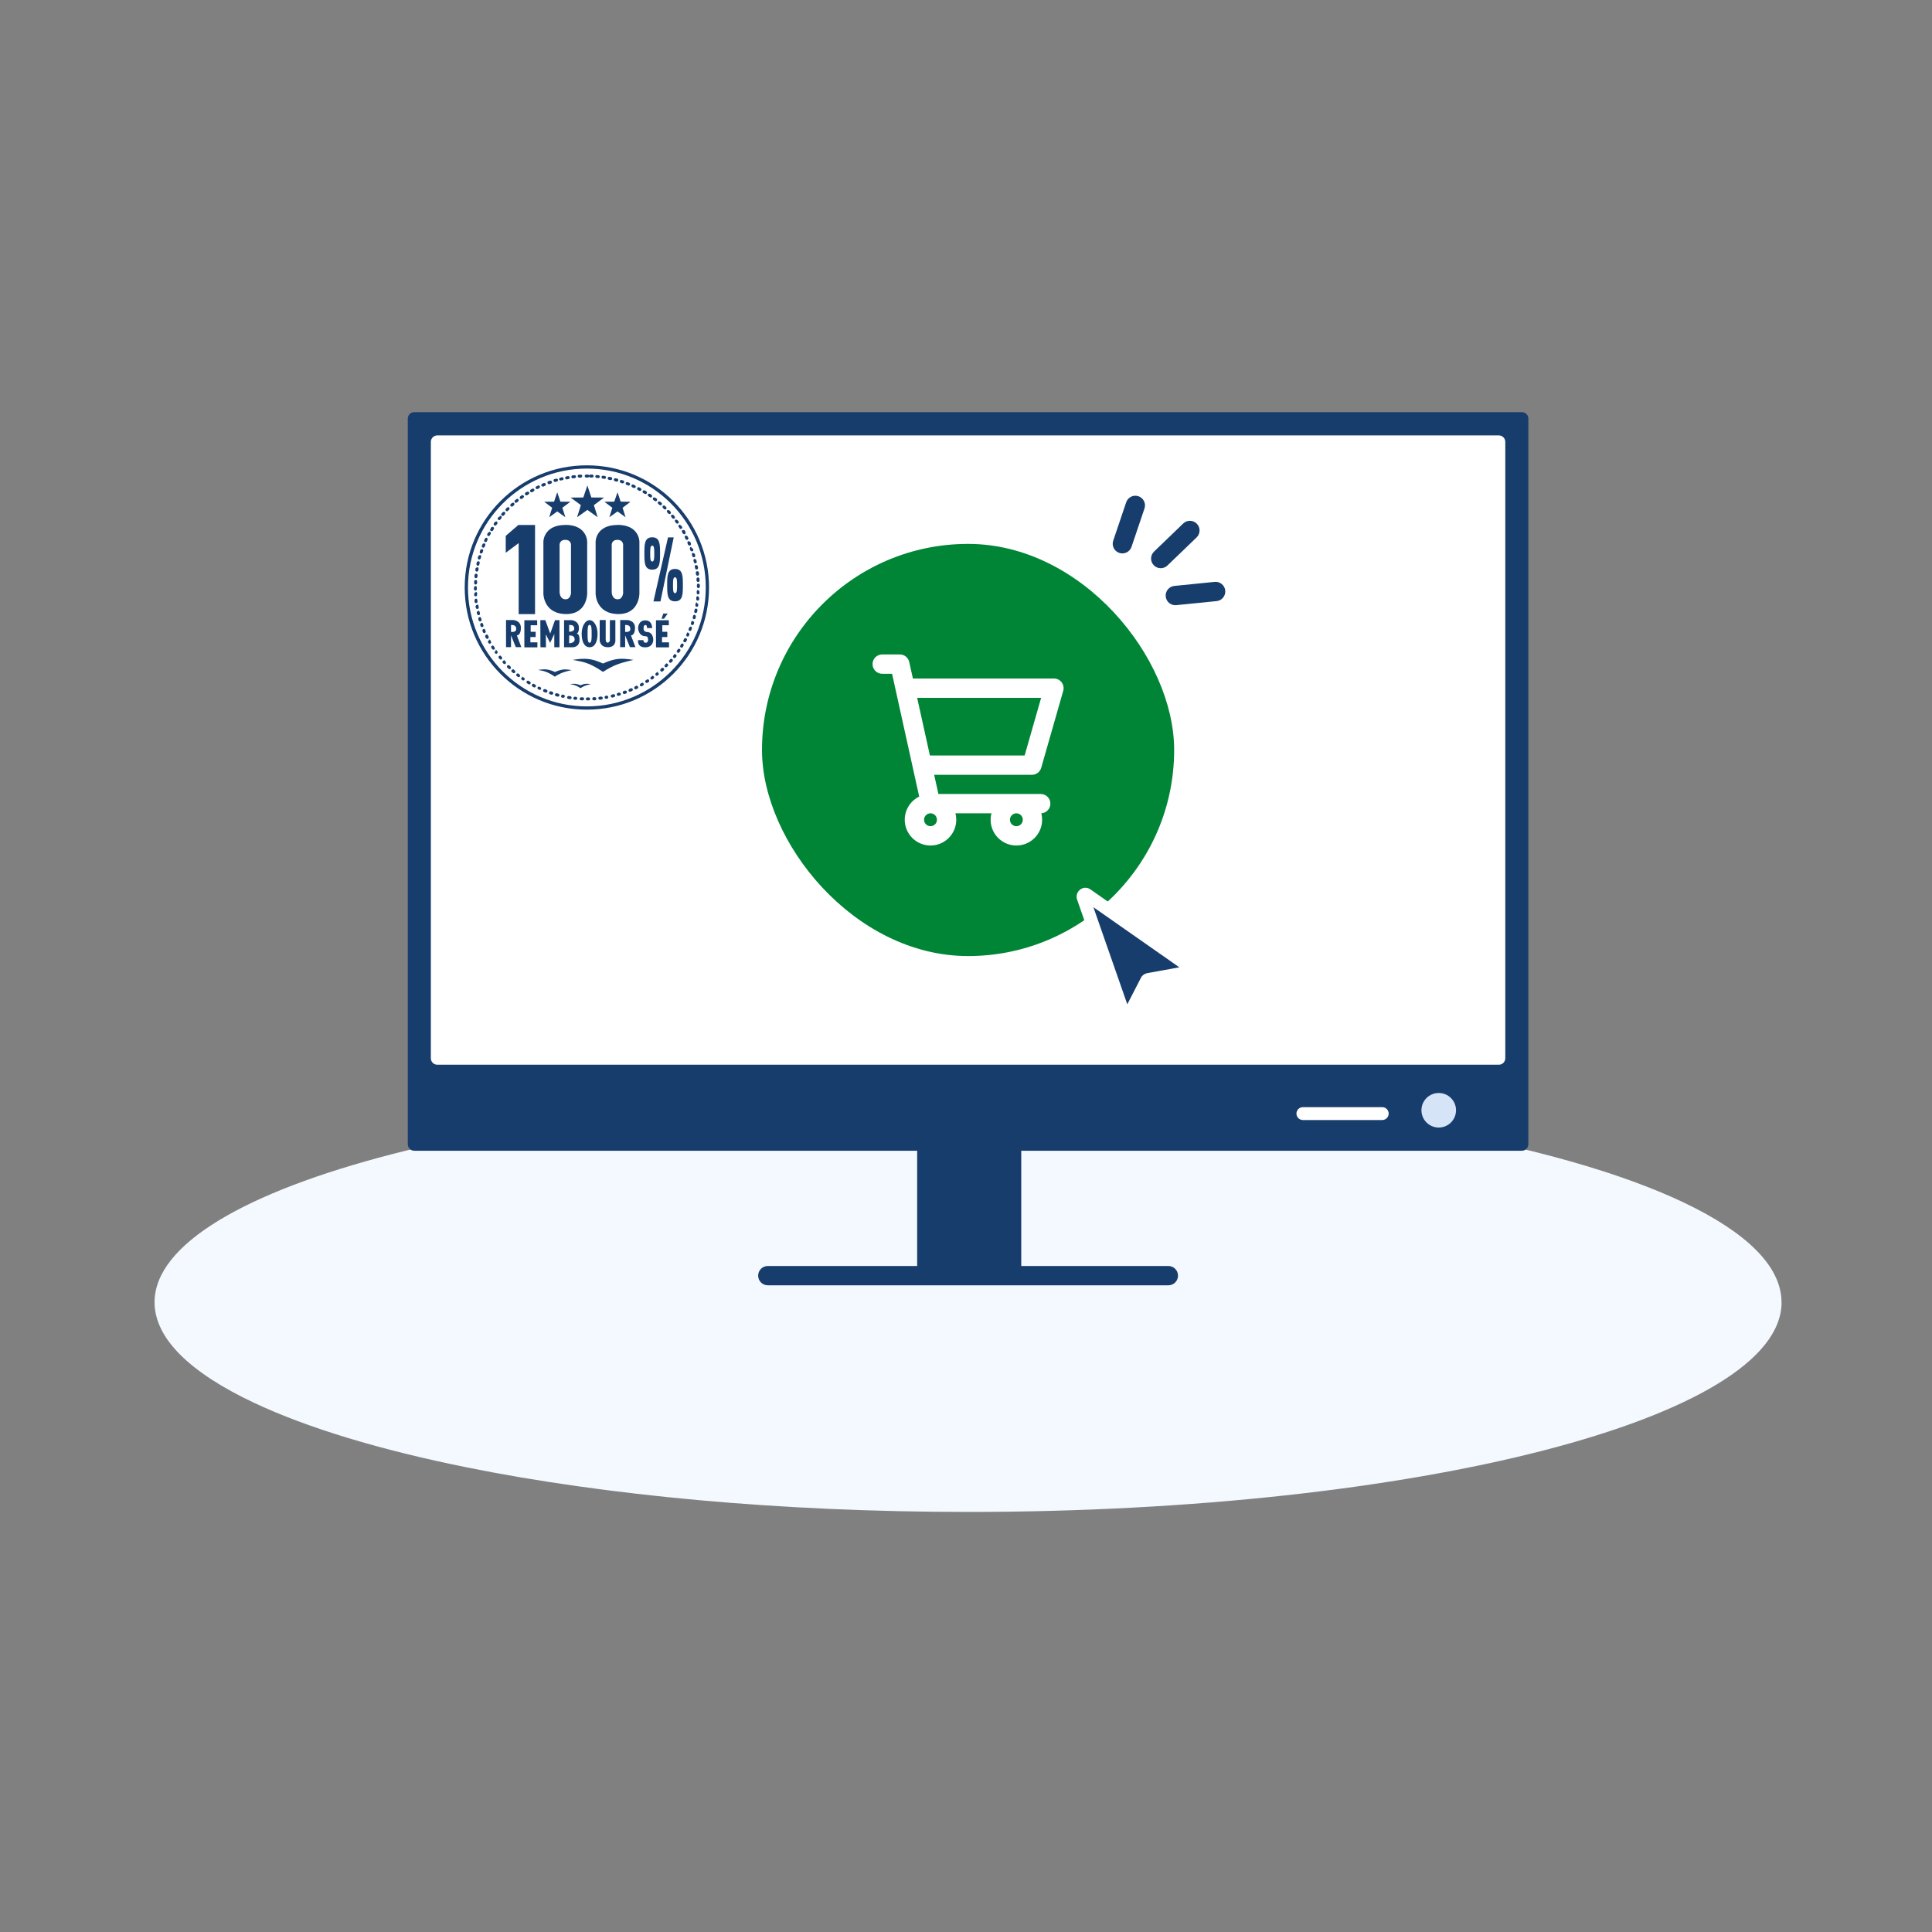 <svg width="150" height="150" viewBox="0 0 150 150" fill="none" xmlns="http://www.w3.org/2000/svg">
<rect x="0" y="0" width="150" height="150" fill="#808080" stroke="none"/>
<path d="M138.321 101.106C138.321 110.095 110.047 117.386 75.163 117.386C60.496 117.386 47.002 116.095 36.282 113.935C29.526 112.576 23.876 110.867 19.731 108.916C14.803 106.598 12 103.937 12 101.106C12 92.112 40.274 84.826 75.158 84.826C84.316 84.826 93.022 85.328 100.883 86.236C104.284 86.625 107.526 87.093 110.577 87.628C127.32 90.555 138.316 95.501 138.316 101.106H138.321Z" fill="#F3F9FE"/>
<path d="M32.934 33.752C32.934 33.476 33.158 33.252 33.434 33.252H116.818C117.094 33.252 117.318 33.476 117.318 33.752V82.826C117.318 83.103 117.094 83.326 116.818 83.326H33.434C33.158 83.326 32.934 83.103 32.934 82.826V33.752Z" fill="white"/>
<path d="M45.564 54.97C40.403 54.97 36.206 50.773 36.206 45.611C36.206 40.45 40.403 36.253 45.564 36.253C50.726 36.253 54.923 40.45 54.923 45.611C54.923 50.773 50.726 54.97 45.564 54.97Z" fill="white"/>
<path d="M45.564 36.379C50.655 36.379 54.796 40.521 54.796 45.612C54.796 50.702 50.655 54.844 45.564 54.844C40.474 54.844 36.332 50.702 36.332 45.612C36.332 40.521 40.474 36.379 45.564 36.379ZM45.564 36.127C40.324 36.127 36.079 40.371 36.079 45.612C36.079 50.852 40.324 55.097 45.564 55.097C50.805 55.097 55.049 50.852 55.049 45.612C55.049 40.371 50.805 36.127 45.564 36.127Z" fill="#173D6C"/>
<path d="M45.564 36.846C45.564 36.846 45.525 36.846 45.509 36.846C45.446 36.846 45.398 36.901 45.398 36.964C45.398 37.028 45.453 37.075 45.517 37.075H45.635C45.699 37.075 45.754 37.02 45.754 36.956C45.754 36.893 45.706 36.846 45.643 36.846H45.564ZM45.082 36.854C45.082 36.854 45.082 36.854 45.074 36.854C45.035 36.854 44.995 36.854 44.956 36.854C44.892 36.854 44.845 36.909 44.853 36.972C44.853 37.035 44.908 37.083 44.971 37.083H45.09C45.153 37.075 45.201 37.02 45.201 36.956C45.201 36.893 45.145 36.846 45.09 36.846L45.082 36.854ZM44.592 36.901C44.592 36.901 44.584 36.901 44.576 36.901C44.56 36.901 44.552 36.901 44.537 36.901C44.513 36.901 44.489 36.901 44.473 36.909C44.473 36.909 44.465 36.909 44.458 36.909C44.394 36.917 44.355 36.972 44.363 37.035C44.363 37.091 44.418 37.138 44.481 37.138C44.481 37.138 44.489 37.138 44.497 37.138L44.616 37.122C44.679 37.122 44.726 37.059 44.718 36.996C44.718 36.941 44.663 36.893 44.608 36.893L44.592 36.901ZM44.11 36.964H44.094C44.054 36.964 44.015 36.98 43.975 36.988C43.912 36.996 43.873 37.059 43.881 37.122C43.889 37.178 43.936 37.217 43.991 37.217C43.991 37.217 44.007 37.217 44.015 37.217L44.133 37.194C44.197 37.186 44.236 37.122 44.228 37.059C44.221 37.004 44.173 36.964 44.118 36.964H44.11ZM43.636 37.059C43.636 37.059 43.62 37.059 43.612 37.059C43.58 37.059 43.549 37.075 43.525 37.083C43.525 37.083 43.509 37.083 43.501 37.083C43.438 37.099 43.406 37.162 43.414 37.217C43.43 37.273 43.477 37.304 43.525 37.304C43.533 37.304 43.541 37.304 43.549 37.304L43.667 37.281C43.73 37.265 43.77 37.201 43.754 37.138C43.738 37.083 43.699 37.051 43.644 37.051L43.636 37.059ZM43.161 37.178C43.161 37.178 43.138 37.178 43.13 37.178C43.13 37.178 43.13 37.178 43.122 37.178C43.122 37.178 43.082 37.194 43.059 37.194C42.995 37.209 42.964 37.273 42.98 37.336C42.995 37.383 43.043 37.415 43.09 37.415C43.098 37.415 43.114 37.415 43.122 37.415L43.24 37.383C43.304 37.367 43.335 37.304 43.319 37.241C43.304 37.194 43.256 37.162 43.209 37.162L43.161 37.178ZM42.703 37.328C42.703 37.328 42.679 37.328 42.663 37.328C42.648 37.328 42.624 37.344 42.608 37.352C42.6 37.352 42.592 37.352 42.576 37.359C42.521 37.383 42.489 37.447 42.513 37.51C42.529 37.557 42.576 37.589 42.624 37.589C42.64 37.589 42.648 37.589 42.663 37.589L42.774 37.549C42.837 37.526 42.869 37.462 42.845 37.399C42.829 37.352 42.782 37.32 42.734 37.32L42.703 37.328ZM42.244 37.502C42.244 37.502 42.213 37.502 42.205 37.51C42.205 37.51 42.126 37.541 42.094 37.557C42.039 37.581 42.007 37.652 42.039 37.707C42.055 37.755 42.102 37.778 42.15 37.778C42.165 37.778 42.181 37.778 42.197 37.77L42.308 37.723C42.363 37.699 42.395 37.628 42.371 37.573C42.355 37.526 42.308 37.502 42.268 37.502H42.244ZM41.802 37.699C41.802 37.699 41.77 37.699 41.754 37.707C41.715 37.723 41.675 37.747 41.644 37.763C41.588 37.794 41.565 37.858 41.596 37.913C41.62 37.952 41.66 37.976 41.699 37.976C41.715 37.976 41.731 37.976 41.746 37.96L41.857 37.905C41.912 37.873 41.936 37.81 41.912 37.747C41.889 37.707 41.849 37.684 41.81 37.684L41.802 37.699ZM41.375 37.929C41.375 37.929 41.335 37.929 41.32 37.944C41.28 37.968 41.248 37.984 41.209 38.008C41.154 38.039 41.138 38.11 41.169 38.166C41.193 38.205 41.233 38.221 41.272 38.221C41.288 38.221 41.312 38.221 41.328 38.205L41.43 38.15C41.486 38.118 41.509 38.047 41.478 37.992C41.454 37.952 41.414 37.937 41.375 37.937V37.929ZM40.956 38.174C40.956 38.174 40.916 38.174 40.893 38.19C40.861 38.205 40.83 38.229 40.806 38.245C40.751 38.276 40.735 38.347 40.774 38.403C40.798 38.434 40.837 38.458 40.869 38.458C40.893 38.458 40.909 38.458 40.932 38.442L41.035 38.379C41.09 38.347 41.106 38.276 41.075 38.221C41.051 38.19 41.019 38.166 40.98 38.166L40.956 38.174ZM40.553 38.442C40.553 38.442 40.505 38.442 40.49 38.466C40.474 38.482 40.458 38.49 40.434 38.506C40.419 38.514 40.403 38.529 40.395 38.537C40.347 38.577 40.332 38.648 40.371 38.695C40.395 38.727 40.426 38.743 40.466 38.743C40.49 38.743 40.513 38.743 40.537 38.719L40.632 38.648C40.687 38.608 40.695 38.537 40.656 38.49C40.632 38.458 40.6 38.442 40.561 38.442H40.553ZM40.158 38.735C40.158 38.735 40.11 38.743 40.087 38.759C40.055 38.782 40.023 38.814 39.992 38.838C39.944 38.877 39.936 38.948 39.976 38.996C40 39.027 40.031 39.035 40.063 39.035C40.087 39.035 40.118 39.027 40.134 39.011L40.229 38.932C40.276 38.893 40.284 38.822 40.245 38.767C40.221 38.735 40.189 38.727 40.158 38.727V38.735ZM39.786 39.051C39.786 39.051 39.731 39.059 39.707 39.083C39.699 39.09 39.683 39.099 39.675 39.114C39.675 39.114 39.66 39.13 39.652 39.138C39.604 39.178 39.604 39.257 39.652 39.296C39.675 39.32 39.707 39.336 39.739 39.336C39.77 39.336 39.794 39.328 39.818 39.304L39.905 39.225C39.952 39.185 39.952 39.106 39.913 39.059C39.889 39.035 39.857 39.019 39.826 39.019L39.786 39.051ZM39.438 39.383C39.438 39.383 39.383 39.391 39.359 39.415C39.343 39.43 39.32 39.454 39.304 39.478C39.304 39.478 39.288 39.494 39.28 39.502C39.241 39.549 39.241 39.62 39.28 39.66C39.304 39.683 39.336 39.691 39.359 39.691C39.383 39.691 39.423 39.683 39.438 39.66L39.525 39.573C39.573 39.525 39.573 39.454 39.525 39.407C39.502 39.383 39.47 39.375 39.446 39.375L39.438 39.383ZM39.106 39.739C39.106 39.739 39.043 39.755 39.019 39.778C38.996 39.802 38.972 39.834 38.948 39.857C38.948 39.857 38.948 39.857 38.94 39.865C38.901 39.913 38.901 39.984 38.956 40.023C38.98 40.039 39.004 40.055 39.035 40.055C39.067 40.055 39.099 40.039 39.122 40.015L39.201 39.928C39.241 39.881 39.241 39.81 39.193 39.762C39.17 39.747 39.146 39.731 39.114 39.731L39.106 39.739ZM38.79 40.11C38.79 40.11 38.727 40.126 38.703 40.15C38.695 40.166 38.688 40.173 38.672 40.189C38.672 40.189 38.672 40.189 38.664 40.197C38.624 40.245 38.632 40.316 38.688 40.355C38.711 40.371 38.735 40.379 38.759 40.379C38.79 40.379 38.83 40.363 38.853 40.331L38.925 40.237C38.964 40.189 38.956 40.11 38.909 40.071C38.885 40.055 38.861 40.047 38.838 40.047L38.79 40.11ZM38.498 40.498C38.498 40.498 38.427 40.513 38.403 40.545C38.387 40.569 38.363 40.6 38.348 40.624C38.316 40.679 38.324 40.75 38.379 40.782C38.403 40.798 38.419 40.806 38.442 40.806C38.482 40.806 38.514 40.79 38.537 40.758L38.608 40.663C38.648 40.608 38.632 40.537 38.577 40.505C38.553 40.49 38.537 40.482 38.514 40.482L38.498 40.498ZM38.229 40.901C38.229 40.901 38.158 40.916 38.134 40.956C38.134 40.964 38.118 40.98 38.118 40.988C38.102 41.011 38.087 41.043 38.071 41.067C38.039 41.122 38.055 41.193 38.111 41.225C38.126 41.233 38.15 41.24 38.174 41.24C38.213 41.24 38.253 41.225 38.276 41.185L38.34 41.082C38.371 41.027 38.355 40.956 38.3 40.924C38.284 40.908 38.261 40.908 38.237 40.908L38.229 40.901ZM37.984 41.32C37.944 41.32 37.905 41.343 37.881 41.375C37.881 41.383 37.873 41.391 37.865 41.399C37.858 41.414 37.85 41.438 37.834 41.454C37.802 41.509 37.834 41.58 37.881 41.604C37.897 41.612 37.921 41.62 37.937 41.62C37.976 41.62 38.016 41.596 38.039 41.557L38.095 41.454C38.126 41.399 38.102 41.328 38.047 41.296C38.031 41.288 38.008 41.28 37.992 41.28L37.984 41.32ZM37.755 41.754C37.715 41.754 37.668 41.778 37.652 41.818C37.636 41.857 37.62 41.889 37.597 41.928C37.573 41.983 37.597 42.055 37.652 42.078C37.668 42.078 37.684 42.086 37.699 42.086C37.747 42.086 37.786 42.063 37.802 42.023L37.85 41.912C37.873 41.857 37.85 41.786 37.794 41.754C37.779 41.754 37.763 41.746 37.747 41.746L37.755 41.754ZM37.557 42.197C37.51 42.197 37.47 42.221 37.454 42.268C37.454 42.276 37.454 42.284 37.447 42.292C37.439 42.316 37.431 42.339 37.415 42.363C37.391 42.418 37.415 42.489 37.478 42.513C37.494 42.513 37.51 42.521 37.518 42.521C37.565 42.521 37.605 42.497 37.628 42.45L37.676 42.339C37.699 42.284 37.676 42.213 37.612 42.189C37.597 42.189 37.581 42.181 37.565 42.181L37.557 42.197ZM37.383 42.655C37.336 42.655 37.288 42.687 37.273 42.734C37.273 42.734 37.273 42.75 37.273 42.758C37.265 42.782 37.257 42.806 37.249 42.829C37.233 42.892 37.265 42.956 37.32 42.972C37.336 42.972 37.344 42.972 37.359 42.972C37.407 42.972 37.454 42.94 37.47 42.892L37.51 42.782C37.533 42.719 37.502 42.655 37.439 42.632C37.423 42.632 37.415 42.632 37.399 42.632L37.383 42.655ZM37.241 43.114C37.194 43.114 37.146 43.145 37.13 43.193C37.122 43.224 37.114 43.264 37.099 43.296C37.083 43.359 37.122 43.422 37.178 43.438C37.186 43.438 37.202 43.438 37.209 43.438C37.257 43.438 37.304 43.406 37.32 43.351L37.352 43.232C37.367 43.169 37.336 43.106 37.273 43.09C37.265 43.09 37.249 43.09 37.241 43.09V43.114ZM37.122 43.588C37.067 43.588 37.02 43.628 37.012 43.675C37.012 43.699 36.996 43.73 36.996 43.754C36.996 43.762 36.996 43.77 36.996 43.786C36.98 43.849 37.02 43.912 37.083 43.92C37.091 43.92 37.099 43.92 37.107 43.92C37.162 43.92 37.209 43.88 37.217 43.825L37.241 43.707C37.257 43.643 37.217 43.58 37.154 43.572C37.146 43.572 37.138 43.572 37.13 43.572L37.122 43.588ZM37.028 44.062C36.972 44.062 36.925 44.102 36.917 44.157C36.917 44.157 36.917 44.173 36.917 44.181C36.917 44.205 36.917 44.228 36.909 44.252C36.901 44.315 36.941 44.371 37.004 44.379C37.004 44.379 37.012 44.379 37.02 44.379C37.075 44.379 37.122 44.339 37.138 44.284L37.154 44.165C37.162 44.102 37.122 44.047 37.059 44.031H37.043L37.028 44.062ZM36.956 44.544C36.901 44.544 36.846 44.584 36.846 44.647C36.846 44.679 36.846 44.711 36.838 44.742C36.838 44.742 36.838 44.758 36.838 44.766C36.838 44.829 36.877 44.884 36.941 44.892C36.941 44.892 36.941 44.892 36.949 44.892C37.004 44.892 37.059 44.845 37.067 44.789L37.083 44.671C37.083 44.608 37.043 44.552 36.98 44.544C36.98 44.544 36.972 44.544 36.964 44.544H36.956ZM36.925 45.035C36.862 45.035 36.814 45.082 36.814 45.145C36.814 45.145 36.814 45.153 36.814 45.161C36.814 45.185 36.814 45.209 36.814 45.232C36.814 45.24 36.814 45.256 36.814 45.264C36.814 45.327 36.862 45.382 36.925 45.382C36.988 45.382 37.035 45.335 37.043 45.272V45.153C37.051 45.09 37.004 45.035 36.941 45.035H36.925ZM36.909 45.517C36.846 45.517 36.798 45.564 36.798 45.627C36.798 45.667 36.798 45.699 36.798 45.738C36.798 45.801 36.854 45.849 36.909 45.849C36.972 45.849 37.028 45.793 37.02 45.73V45.612C37.02 45.548 36.964 45.493 36.901 45.493L36.909 45.517ZM36.925 46.007C36.862 46.007 36.814 46.062 36.814 46.125C36.814 46.125 36.814 46.141 36.814 46.149C36.814 46.165 36.814 46.181 36.814 46.197C36.814 46.26 36.87 46.299 36.925 46.299C36.925 46.299 36.925 46.299 36.933 46.299C36.996 46.299 37.043 46.236 37.043 46.173V46.054C37.035 45.991 36.98 45.944 36.917 45.944L36.925 46.007ZM36.964 46.489C36.964 46.489 36.956 46.489 36.949 46.489C36.885 46.489 36.838 46.552 36.846 46.615C36.846 46.631 36.846 46.647 36.846 46.663C36.846 46.679 36.846 46.694 36.846 46.718C36.846 46.773 36.901 46.821 36.956 46.821C36.956 46.821 36.964 46.821 36.972 46.821C37.035 46.813 37.083 46.758 37.075 46.694L37.059 46.576C37.059 46.521 37.004 46.473 36.941 46.473L36.964 46.489ZM37.035 46.971H37.02C36.956 46.979 36.917 47.042 36.925 47.105C36.925 47.129 36.925 47.153 36.941 47.169C36.941 47.169 36.941 47.177 36.941 47.184C36.949 47.24 36.996 47.279 37.051 47.279C37.051 47.279 37.067 47.279 37.075 47.279C37.138 47.272 37.178 47.208 37.17 47.145L37.146 47.026C37.138 46.971 37.091 46.932 37.035 46.932V46.971ZM37.13 47.445C37.13 47.445 37.114 47.445 37.107 47.445C37.043 47.461 37.004 47.524 37.02 47.58C37.02 47.596 37.028 47.611 37.035 47.635C37.035 47.635 37.035 47.659 37.043 47.675C37.059 47.73 37.107 47.761 37.154 47.761C37.162 47.761 37.17 47.761 37.178 47.761C37.241 47.746 37.281 47.682 37.265 47.619L37.233 47.501C37.217 47.445 37.17 47.414 37.122 47.414L37.13 47.445ZM37.249 47.92C37.249 47.92 37.225 47.92 37.217 47.92C37.154 47.935 37.122 47.999 37.138 48.062C37.138 48.062 37.138 48.07 37.138 48.078C37.146 48.109 37.154 48.133 37.162 48.165C37.178 48.212 37.225 48.244 37.273 48.244C37.281 48.244 37.296 48.244 37.304 48.244C37.367 48.228 37.399 48.157 37.383 48.101L37.352 47.983C37.336 47.935 37.288 47.896 37.241 47.904L37.249 47.92ZM37.399 48.378C37.399 48.378 37.375 48.378 37.359 48.378C37.296 48.402 37.273 48.465 37.288 48.52C37.288 48.52 37.288 48.536 37.288 48.544C37.288 48.544 37.288 48.56 37.296 48.576C37.296 48.592 37.304 48.599 37.312 48.615C37.328 48.663 37.375 48.686 37.423 48.686C37.439 48.686 37.447 48.686 37.462 48.686C37.526 48.663 37.549 48.599 37.533 48.536L37.494 48.425C37.478 48.378 37.431 48.346 37.383 48.346L37.399 48.378ZM37.573 48.837C37.573 48.837 37.541 48.837 37.526 48.844C37.47 48.868 37.439 48.931 37.462 48.995C37.462 49.002 37.462 49.01 37.47 49.018C37.478 49.042 37.486 49.058 37.494 49.082C37.51 49.121 37.557 49.153 37.597 49.153C37.612 49.153 37.628 49.153 37.644 49.145C37.699 49.121 37.731 49.05 37.707 48.995L37.66 48.884C37.644 48.837 37.597 48.813 37.549 48.813L37.573 48.837ZM37.779 49.279C37.779 49.279 37.747 49.279 37.731 49.287C37.676 49.311 37.652 49.382 37.676 49.437C37.691 49.469 37.707 49.501 37.723 49.54C37.747 49.58 37.786 49.603 37.826 49.603C37.842 49.603 37.858 49.603 37.881 49.587C37.937 49.556 37.96 49.493 37.937 49.429L37.881 49.319C37.858 49.279 37.818 49.255 37.779 49.255V49.279ZM38 49.706C38 49.706 37.96 49.706 37.944 49.722C37.889 49.753 37.873 49.825 37.897 49.88C37.897 49.896 37.913 49.904 37.921 49.919C37.944 49.959 37.984 49.975 38.023 49.975C38.039 49.975 38.063 49.975 38.079 49.959C38.134 49.927 38.15 49.856 38.118 49.801L38.063 49.698C38.063 49.698 38 49.643 37.96 49.643L38 49.706ZM38.253 50.125C38.253 50.125 38.213 50.125 38.19 50.141C38.134 50.172 38.118 50.243 38.15 50.299C38.15 50.299 38.19 50.362 38.205 50.386C38.205 50.386 38.261 50.441 38.3 50.441C38.324 50.441 38.34 50.441 38.363 50.425C38.419 50.394 38.434 50.322 38.395 50.267L38.332 50.164C38.332 50.164 38.269 50.109 38.237 50.109L38.253 50.125ZM38.522 50.528C38.522 50.528 38.474 50.528 38.45 50.552C38.403 50.591 38.387 50.662 38.427 50.71C38.45 50.742 38.482 50.757 38.522 50.757C38.545 50.757 38.569 50.757 38.593 50.734C38.64 50.694 38.656 50.623 38.616 50.575L38.545 50.481C38.545 50.481 38.49 50.433 38.45 50.433L38.522 50.528ZM38.814 50.915C38.814 50.915 38.767 50.923 38.743 50.939C38.695 50.979 38.688 51.05 38.727 51.097C38.727 51.097 38.727 51.097 38.735 51.105C38.751 51.129 38.774 51.153 38.79 51.168C38.814 51.192 38.846 51.208 38.877 51.208C38.901 51.208 38.932 51.2 38.948 51.184C38.996 51.145 39.004 51.073 38.964 51.018L38.885 50.923C38.885 50.923 38.83 50.884 38.798 50.884L38.814 50.915ZM39.13 51.287C39.13 51.287 39.075 51.295 39.051 51.319C39.004 51.358 39.004 51.429 39.043 51.477C39.043 51.477 39.043 51.477 39.051 51.484C39.059 51.492 39.075 51.508 39.083 51.516C39.106 51.54 39.138 51.556 39.17 51.556C39.201 51.556 39.225 51.548 39.249 51.524C39.296 51.484 39.296 51.405 39.249 51.358L39.17 51.271C39.17 51.271 39.114 51.231 39.083 51.231L39.13 51.287ZM39.47 51.643C39.47 51.643 39.407 51.651 39.391 51.674C39.343 51.722 39.343 51.793 39.391 51.832C39.391 51.832 39.391 51.832 39.399 51.84C39.423 51.864 39.438 51.88 39.462 51.903C39.462 51.903 39.47 51.911 39.478 51.919C39.502 51.943 39.525 51.951 39.557 51.951C39.589 51.951 39.62 51.943 39.636 51.919C39.683 51.872 39.675 51.801 39.636 51.753L39.549 51.666C39.549 51.666 39.494 51.635 39.47 51.635V51.643ZM39.818 51.974C39.818 51.974 39.755 51.99 39.731 52.014C39.691 52.062 39.691 52.133 39.739 52.172C39.747 52.18 39.755 52.188 39.77 52.196C39.77 52.196 39.802 52.227 39.826 52.243C39.849 52.259 39.873 52.267 39.897 52.267C39.928 52.267 39.96 52.251 39.984 52.227C40.023 52.18 40.023 52.109 39.976 52.062L39.889 51.982C39.889 51.982 39.842 51.951 39.81 51.951L39.818 51.974ZM40.197 52.283C40.197 52.283 40.126 52.299 40.102 52.33C40.063 52.378 40.071 52.449 40.118 52.488C40.142 52.504 40.158 52.52 40.181 52.536C40.181 52.536 40.197 52.544 40.197 52.551C40.221 52.567 40.245 52.575 40.268 52.575C40.3 52.575 40.34 52.559 40.355 52.528C40.395 52.48 40.387 52.401 40.332 52.362L40.237 52.291C40.237 52.291 40.189 52.267 40.166 52.267L40.197 52.283ZM40.584 52.575C40.584 52.575 40.513 52.591 40.49 52.623C40.45 52.678 40.466 52.749 40.513 52.781C40.529 52.789 40.545 52.804 40.561 52.812C40.577 52.828 40.6 52.828 40.624 52.828C40.663 52.828 40.695 52.812 40.719 52.781C40.758 52.725 40.743 52.654 40.687 52.623L40.592 52.551C40.592 52.551 40.553 52.528 40.529 52.528L40.584 52.575ZM40.988 52.844C40.988 52.844 40.909 52.86 40.893 52.899C40.861 52.955 40.877 53.026 40.932 53.057C40.964 53.081 41.003 53.097 41.035 53.121C41.051 53.129 41.075 53.136 41.09 53.136C41.13 53.136 41.169 53.121 41.185 53.081C41.217 53.026 41.201 52.955 41.146 52.923L41.043 52.86C41.043 52.86 41.003 52.844 40.98 52.844H40.988ZM41.407 53.089C41.367 53.089 41.328 53.113 41.304 53.152C41.272 53.208 41.296 53.279 41.351 53.31C41.375 53.326 41.399 53.334 41.414 53.35C41.414 53.35 41.43 53.35 41.438 53.358C41.454 53.366 41.47 53.374 41.493 53.374C41.533 53.374 41.572 53.35 41.596 53.31C41.628 53.255 41.604 53.184 41.549 53.152L41.446 53.097C41.446 53.097 41.407 53.081 41.391 53.081L41.407 53.089ZM41.841 53.31C41.802 53.31 41.754 53.334 41.739 53.374C41.715 53.429 41.739 53.5 41.794 53.524C41.81 53.524 41.818 53.54 41.833 53.54C41.833 53.54 41.849 53.547 41.857 53.555C41.873 53.555 41.889 53.563 41.904 53.563C41.944 53.563 41.992 53.54 42.007 53.5C42.031 53.445 42.007 53.374 41.952 53.35L41.841 53.303C41.841 53.303 41.81 53.294 41.794 53.294L41.841 53.31ZM42.284 53.508C42.236 53.508 42.197 53.532 42.173 53.579C42.15 53.634 42.173 53.706 42.236 53.729C42.268 53.745 42.3 53.753 42.339 53.769C42.339 53.769 42.347 53.769 42.355 53.769C42.371 53.769 42.379 53.769 42.395 53.769C42.442 53.769 42.481 53.745 42.497 53.698C42.521 53.634 42.497 53.571 42.434 53.547L42.323 53.5C42.323 53.5 42.292 53.492 42.284 53.492V53.508ZM42.742 53.682C42.695 53.682 42.648 53.714 42.632 53.761C42.608 53.824 42.64 53.887 42.703 53.903C42.734 53.911 42.774 53.927 42.806 53.935C42.813 53.935 42.829 53.935 42.837 53.935C42.885 53.935 42.932 53.903 42.948 53.856C42.972 53.792 42.932 53.729 42.877 53.706L42.766 53.666C42.766 53.666 42.742 53.666 42.727 53.666L42.742 53.682ZM43.201 53.824C43.153 53.824 43.106 53.856 43.09 53.911C43.074 53.974 43.106 54.038 43.169 54.053C43.209 54.061 43.248 54.077 43.288 54.085C43.296 54.085 43.304 54.085 43.319 54.085C43.367 54.085 43.414 54.053 43.43 53.998C43.446 53.935 43.406 53.872 43.351 53.856L43.232 53.824C43.232 53.824 43.209 53.824 43.201 53.824ZM43.675 53.943C43.62 53.943 43.572 53.982 43.564 54.038C43.549 54.101 43.588 54.156 43.651 54.172C43.651 54.172 43.659 54.172 43.667 54.172C43.675 54.172 43.683 54.172 43.691 54.172C43.691 54.172 43.707 54.172 43.715 54.172C43.715 54.172 43.73 54.172 43.738 54.172C43.794 54.172 43.841 54.132 43.849 54.077C43.865 54.014 43.825 53.951 43.762 53.943L43.644 53.919C43.644 53.919 43.628 53.919 43.62 53.919L43.675 53.943ZM44.149 54.038C44.094 54.038 44.047 54.077 44.031 54.132C44.023 54.196 44.062 54.251 44.126 54.267C44.165 54.267 44.213 54.283 44.252 54.283C44.252 54.283 44.26 54.283 44.268 54.283C44.323 54.283 44.371 54.243 44.379 54.188C44.386 54.124 44.347 54.069 44.284 54.053L44.165 54.038H44.149ZM44.632 54.101C44.576 54.101 44.521 54.148 44.513 54.203C44.513 54.267 44.552 54.322 44.616 54.33C44.616 54.33 44.632 54.33 44.639 54.33C44.639 54.33 44.679 54.33 44.703 54.33C44.703 54.33 44.703 54.33 44.711 54.33C44.766 54.33 44.821 54.283 44.821 54.227C44.821 54.164 44.782 54.109 44.718 54.101L44.6 54.085C44.6 54.085 44.6 54.085 44.592 54.085L44.632 54.101ZM45.121 54.14C45.058 54.14 45.011 54.188 45.003 54.251C45.003 54.314 45.05 54.37 45.114 54.37C45.153 54.37 45.201 54.37 45.24 54.37C45.303 54.37 45.351 54.322 45.351 54.259C45.351 54.196 45.303 54.14 45.24 54.14H45.121ZM45.722 54.148H45.604C45.541 54.148 45.485 54.203 45.485 54.267C45.485 54.33 45.533 54.377 45.596 54.377C45.596 54.377 45.612 54.377 45.62 54.377C45.635 54.377 45.651 54.377 45.675 54.377C45.683 54.377 45.699 54.377 45.706 54.377C45.77 54.377 45.817 54.322 45.817 54.259C45.817 54.196 45.762 54.148 45.699 54.148H45.722ZM46.212 54.124H46.094C46.031 54.14 45.983 54.196 45.983 54.259C45.983 54.322 46.038 54.37 46.094 54.37C46.11 54.37 46.125 54.37 46.149 54.37C46.165 54.37 46.181 54.37 46.197 54.37C46.26 54.37 46.307 54.306 46.299 54.243C46.299 54.18 46.244 54.132 46.181 54.132L46.212 54.124ZM46.694 54.077C46.694 54.077 46.687 54.077 46.679 54.077L46.56 54.093C46.497 54.093 46.45 54.156 46.457 54.219C46.457 54.275 46.513 54.322 46.568 54.322C46.568 54.322 46.576 54.322 46.584 54.322C46.584 54.322 46.592 54.322 46.6 54.322C46.623 54.322 46.655 54.322 46.679 54.314C46.679 54.314 46.694 54.314 46.702 54.314C46.766 54.306 46.805 54.251 46.797 54.188C46.797 54.132 46.742 54.085 46.679 54.085L46.694 54.077ZM47.177 53.998C47.177 53.998 47.161 53.998 47.153 53.998L47.034 54.022C46.971 54.03 46.932 54.093 46.94 54.156C46.947 54.211 46.995 54.251 47.05 54.251H47.066C47.066 54.251 47.074 54.251 47.082 54.251C47.082 54.251 47.09 54.251 47.098 54.251C47.113 54.251 47.121 54.251 47.137 54.251C47.2 54.235 47.24 54.18 47.224 54.117C47.216 54.061 47.161 54.022 47.113 54.022L47.177 53.998ZM47.651 53.895C47.651 53.895 47.635 53.895 47.627 53.895L47.509 53.927C47.445 53.943 47.406 54.006 47.422 54.069C47.438 54.124 47.485 54.156 47.532 54.156C47.54 54.156 47.548 54.156 47.556 54.156C47.596 54.148 47.635 54.14 47.675 54.124C47.738 54.109 47.77 54.045 47.754 53.982C47.738 53.927 47.69 53.895 47.643 53.895H47.651ZM48.117 53.769C48.117 53.769 48.094 53.769 48.086 53.769L47.967 53.8C47.904 53.816 47.872 53.88 47.888 53.943C47.904 53.99 47.951 54.022 47.999 54.022C48.007 54.022 48.022 54.022 48.03 54.022C48.054 54.022 48.078 54.006 48.094 54.006C48.102 54.006 48.117 54.006 48.125 53.998C48.188 53.982 48.22 53.919 48.196 53.856C48.181 53.808 48.133 53.777 48.086 53.777L48.117 53.769ZM48.576 53.611C48.576 53.611 48.552 53.611 48.536 53.611L48.425 53.65C48.362 53.674 48.331 53.737 48.354 53.8C48.37 53.848 48.418 53.88 48.465 53.88C48.481 53.88 48.489 53.88 48.505 53.88C48.505 53.88 48.568 53.856 48.599 53.848C48.655 53.824 48.686 53.761 48.663 53.698C48.647 53.65 48.599 53.619 48.552 53.619L48.576 53.611ZM49.026 53.429C49.026 53.429 48.995 53.429 48.979 53.437L48.868 53.484C48.813 53.508 48.781 53.579 48.805 53.634C48.821 53.682 48.868 53.706 48.908 53.706C48.923 53.706 48.939 53.706 48.955 53.698C48.995 53.682 49.034 53.666 49.066 53.65C49.121 53.627 49.153 53.555 49.121 53.5C49.105 53.453 49.058 53.429 49.018 53.429H49.026ZM49.469 53.223C49.469 53.223 49.437 53.223 49.414 53.239L49.303 53.294C49.248 53.326 49.224 53.389 49.248 53.453C49.271 53.492 49.311 53.516 49.35 53.516C49.366 53.516 49.382 53.516 49.398 53.508C49.429 53.492 49.461 53.476 49.493 53.461C49.548 53.429 49.572 53.366 49.54 53.31C49.516 53.271 49.477 53.247 49.437 53.247L49.469 53.223ZM49.896 52.994C49.896 52.994 49.856 52.994 49.84 53.01L49.738 53.073C49.682 53.105 49.666 53.176 49.69 53.231C49.714 53.271 49.754 53.287 49.793 53.287C49.809 53.287 49.833 53.287 49.848 53.271C49.848 53.271 49.864 53.271 49.864 53.263C49.888 53.247 49.911 53.239 49.927 53.223C49.983 53.192 49.998 53.121 49.967 53.065C49.943 53.026 49.904 53.01 49.864 53.01L49.896 52.994ZM50.315 52.733C50.315 52.733 50.267 52.733 50.251 52.749L50.149 52.812C50.093 52.844 50.078 52.915 50.117 52.971C50.141 53.002 50.172 53.026 50.212 53.026C50.236 53.026 50.251 53.026 50.275 53.01C50.291 52.994 50.315 52.986 50.331 52.971C50.338 52.971 50.346 52.963 50.354 52.955C50.41 52.923 50.417 52.852 50.386 52.797C50.362 52.765 50.323 52.741 50.291 52.741L50.315 52.733ZM50.71 52.457C50.71 52.457 50.663 52.457 50.639 52.48L50.544 52.551C50.489 52.591 50.481 52.662 50.52 52.71C50.544 52.741 50.575 52.757 50.615 52.757C50.639 52.757 50.663 52.757 50.678 52.733C50.694 52.725 50.71 52.71 50.718 52.702C50.718 52.702 50.734 52.694 50.742 52.686C50.789 52.646 50.805 52.575 50.765 52.528C50.742 52.496 50.71 52.48 50.67 52.48L50.71 52.457ZM51.089 52.156C51.089 52.156 51.034 52.164 51.018 52.18L50.923 52.259C50.876 52.299 50.868 52.37 50.907 52.425C50.931 52.457 50.963 52.465 50.994 52.465C51.018 52.465 51.042 52.457 51.066 52.441C51.081 52.433 51.089 52.417 51.105 52.409C51.153 52.37 51.16 52.299 51.121 52.251C51.097 52.227 51.066 52.212 51.034 52.212L51.089 52.156ZM51.461 51.832C51.461 51.832 51.406 51.84 51.382 51.864L51.295 51.943C51.247 51.982 51.247 52.062 51.295 52.109C51.319 52.133 51.35 52.148 51.382 52.148C51.406 52.148 51.437 52.141 51.461 52.117C51.461 52.117 51.477 52.101 51.484 52.093C51.484 52.093 51.484 52.093 51.492 52.085C51.492 52.085 51.524 52.062 51.532 52.046C51.579 52.006 51.579 51.927 51.532 51.888C51.508 51.864 51.477 51.848 51.445 51.848L51.461 51.832ZM51.801 51.492C51.801 51.492 51.737 51.5 51.714 51.524L51.627 51.611C51.579 51.658 51.579 51.73 51.627 51.777C51.651 51.801 51.682 51.809 51.706 51.809C51.73 51.809 51.761 51.801 51.785 51.777C51.801 51.761 51.824 51.737 51.84 51.722C51.84 51.722 51.84 51.722 51.848 51.714C51.888 51.666 51.888 51.595 51.848 51.556C51.824 51.532 51.793 51.524 51.769 51.524L51.801 51.492ZM52.133 51.137C52.133 51.137 52.069 51.153 52.046 51.176L51.967 51.263C51.927 51.311 51.927 51.382 51.975 51.429C51.998 51.445 52.022 51.461 52.054 51.461C52.085 51.461 52.117 51.445 52.141 51.421C52.156 51.405 52.172 51.39 52.188 51.366C52.188 51.358 52.204 51.35 52.212 51.342C52.251 51.295 52.243 51.224 52.196 51.184C52.172 51.168 52.148 51.153 52.117 51.153L52.133 51.137ZM52.441 50.757C52.441 50.757 52.37 50.773 52.346 50.805L52.275 50.9C52.235 50.947 52.243 51.026 52.299 51.066C52.322 51.081 52.346 51.089 52.37 51.089C52.401 51.089 52.433 51.073 52.457 51.05C52.457 51.042 52.472 51.034 52.48 51.018C52.48 51.018 52.496 50.994 52.504 50.986C52.544 50.939 52.536 50.868 52.48 50.828C52.457 50.813 52.433 50.805 52.409 50.805L52.441 50.757ZM52.725 50.362C52.725 50.362 52.654 50.378 52.631 50.41L52.559 50.504C52.52 50.56 52.536 50.631 52.591 50.662C52.615 50.678 52.631 50.686 52.654 50.686C52.694 50.686 52.725 50.67 52.749 50.639C52.749 50.631 52.765 50.615 52.773 50.607C52.789 50.591 52.797 50.568 52.812 50.552C52.844 50.496 52.836 50.425 52.781 50.394C52.757 50.378 52.741 50.37 52.718 50.37L52.725 50.362ZM52.986 49.951C52.986 49.951 52.907 49.975 52.884 50.006L52.82 50.109C52.789 50.164 52.804 50.236 52.86 50.267C52.876 50.275 52.899 50.283 52.923 50.283C52.963 50.283 53.002 50.267 53.018 50.228C53.018 50.228 53.018 50.212 53.026 50.212C53.042 50.188 53.05 50.172 53.065 50.149C53.065 50.149 53.065 50.141 53.065 50.133C53.097 50.078 53.081 50.006 53.026 49.975C53.01 49.967 52.986 49.959 52.963 49.959L52.986 49.951ZM53.223 49.532C53.184 49.532 53.144 49.556 53.121 49.595L53.065 49.698C53.034 49.753 53.057 49.825 53.113 49.856C53.129 49.864 53.152 49.872 53.168 49.872C53.208 49.872 53.247 49.848 53.271 49.817C53.271 49.809 53.279 49.801 53.287 49.793C53.303 49.769 53.31 49.745 53.326 49.722C53.358 49.666 53.334 49.595 53.279 49.564C53.263 49.556 53.239 49.548 53.223 49.548V49.532ZM53.437 49.09C53.389 49.09 53.35 49.113 53.334 49.153L53.287 49.263C53.263 49.319 53.287 49.39 53.342 49.413C53.358 49.413 53.374 49.421 53.389 49.421C53.429 49.421 53.476 49.398 53.492 49.358C53.492 49.358 53.492 49.342 53.5 49.334C53.5 49.334 53.5 49.334 53.5 49.327C53.5 49.319 53.508 49.311 53.516 49.295C53.54 49.24 53.516 49.169 53.461 49.145C53.445 49.145 53.429 49.137 53.413 49.137L53.437 49.09ZM53.627 48.647C53.579 48.647 53.54 48.678 53.516 48.718L53.468 48.829C53.445 48.884 53.468 48.955 53.532 48.979C53.547 48.979 53.563 48.987 53.571 48.987C53.619 48.987 53.658 48.963 53.674 48.916C53.674 48.916 53.674 48.916 53.674 48.908C53.69 48.876 53.706 48.837 53.714 48.805C53.737 48.75 53.714 48.678 53.65 48.655C53.635 48.655 53.619 48.647 53.611 48.647H53.627ZM53.792 48.188C53.745 48.188 53.698 48.22 53.682 48.267L53.642 48.378C53.619 48.441 53.658 48.505 53.714 48.528C53.729 48.528 53.737 48.528 53.753 48.528C53.8 48.528 53.848 48.497 53.864 48.449C53.864 48.433 53.872 48.418 53.88 48.41C53.88 48.402 53.88 48.386 53.887 48.378C53.903 48.315 53.872 48.252 53.816 48.236C53.8 48.236 53.792 48.236 53.777 48.236L53.792 48.188ZM53.927 47.722C53.88 47.722 53.832 47.754 53.816 47.809L53.785 47.928C53.769 47.991 53.8 48.054 53.864 48.07C53.872 48.07 53.887 48.07 53.895 48.07C53.943 48.07 53.99 48.038 54.006 47.991C54.006 47.975 54.006 47.967 54.014 47.951C54.014 47.943 54.014 47.935 54.014 47.92C54.014 47.912 54.014 47.896 54.022 47.888C54.038 47.825 53.998 47.761 53.943 47.746C53.935 47.746 53.919 47.746 53.911 47.746L53.927 47.722ZM54.038 47.248C53.982 47.248 53.935 47.287 53.927 47.343L53.903 47.461C53.887 47.524 53.927 47.588 53.99 47.596C53.998 47.596 54.006 47.596 54.014 47.596C54.069 47.596 54.117 47.556 54.124 47.509C54.124 47.509 54.132 47.469 54.14 47.445C54.14 47.43 54.14 47.414 54.148 47.39C54.164 47.327 54.124 47.272 54.061 47.256C54.061 47.256 54.045 47.256 54.038 47.256V47.248ZM54.124 46.766C54.069 46.766 54.022 46.805 54.006 46.861L53.99 46.979C53.982 47.042 54.022 47.098 54.085 47.113H54.101C54.156 47.113 54.204 47.074 54.212 47.019C54.212 47.019 54.212 47.011 54.212 47.003C54.212 46.995 54.212 46.987 54.212 46.979C54.212 46.979 54.212 46.971 54.212 46.963C54.219 46.9 54.18 46.845 54.117 46.837C54.117 46.837 54.109 46.837 54.101 46.837L54.124 46.766ZM54.18 46.283C54.124 46.283 54.069 46.331 54.061 46.386V46.505C54.045 46.568 54.093 46.623 54.156 46.631C54.156 46.631 54.164 46.631 54.172 46.631C54.227 46.631 54.283 46.592 54.283 46.529C54.283 46.513 54.283 46.497 54.283 46.481C54.283 46.465 54.283 46.449 54.283 46.434C54.283 46.37 54.243 46.315 54.18 46.307C54.18 46.307 54.18 46.307 54.172 46.307L54.18 46.283ZM54.212 45.801C54.148 45.801 54.101 45.849 54.093 45.912V46.031C54.093 46.094 54.132 46.149 54.196 46.149C54.259 46.149 54.306 46.102 54.306 46.038C54.306 46.038 54.306 46.038 54.306 46.031C54.306 46.031 54.306 46.031 54.306 46.023C54.306 46.007 54.306 45.983 54.306 45.967C54.306 45.967 54.306 45.959 54.306 45.952C54.306 45.888 54.259 45.833 54.196 45.833L54.212 45.801ZM54.219 45.311C54.156 45.311 54.101 45.367 54.109 45.43V45.548C54.109 45.612 54.164 45.659 54.227 45.659C54.291 45.659 54.338 45.604 54.338 45.54C54.338 45.532 54.338 45.517 54.338 45.509C54.338 45.485 54.338 45.453 54.338 45.43C54.338 45.367 54.283 45.319 54.227 45.319L54.219 45.311ZM54.196 44.829C54.196 44.829 54.196 44.829 54.188 44.829C54.124 44.829 54.077 44.892 54.077 44.956V45.074C54.093 45.137 54.14 45.185 54.204 45.185C54.267 45.185 54.314 45.129 54.314 45.066C54.314 45.027 54.314 44.987 54.306 44.94C54.306 44.877 54.251 44.837 54.196 44.837V44.829ZM54.14 44.347C54.14 44.347 54.132 44.347 54.124 44.347C54.061 44.355 54.014 44.41 54.022 44.473L54.038 44.592C54.038 44.647 54.093 44.695 54.156 44.695C54.156 44.695 54.164 44.695 54.172 44.695C54.235 44.695 54.283 44.632 54.275 44.568C54.275 44.544 54.275 44.521 54.267 44.505C54.267 44.489 54.267 44.473 54.267 44.458C54.259 44.402 54.212 44.355 54.156 44.355L54.14 44.347ZM54.061 43.865C54.061 43.865 54.045 43.865 54.038 43.865C53.974 43.88 53.935 43.936 53.943 43.999L53.966 44.118C53.974 44.173 54.022 44.212 54.077 44.212C54.077 44.212 54.093 44.212 54.101 44.212C54.164 44.205 54.204 44.141 54.196 44.078C54.196 44.047 54.188 44.023 54.18 43.991C54.18 43.991 54.18 43.983 54.18 43.975C54.172 43.92 54.124 43.88 54.069 43.88L54.061 43.865ZM53.959 43.391C53.959 43.391 53.943 43.391 53.927 43.391C53.864 43.406 53.824 43.469 53.84 43.533L53.872 43.651C53.887 43.707 53.935 43.738 53.982 43.738C53.99 43.738 53.998 43.738 54.006 43.738C54.069 43.722 54.109 43.659 54.093 43.604C54.093 43.604 54.085 43.572 54.077 43.549C54.077 43.533 54.077 43.517 54.069 43.501C54.053 43.446 54.006 43.414 53.959 43.414V43.391ZM53.832 42.924C53.832 42.924 53.808 42.924 53.8 42.924C53.737 42.94 53.706 43.011 53.721 43.066L53.753 43.185C53.769 43.232 53.816 43.264 53.864 43.264C53.872 43.264 53.887 43.264 53.895 43.264C53.959 43.248 53.99 43.185 53.974 43.122C53.974 43.122 53.974 43.114 53.974 43.106C53.974 43.09 53.974 43.082 53.966 43.066C53.966 43.059 53.966 43.051 53.959 43.035C53.943 42.987 53.895 42.956 53.848 42.956L53.832 42.924ZM53.674 42.466C53.674 42.466 53.65 42.466 53.635 42.466C53.571 42.489 53.547 42.553 53.563 42.616L53.603 42.727C53.619 42.774 53.666 42.806 53.714 42.806C53.729 42.806 53.737 42.806 53.753 42.806C53.816 42.782 53.84 42.719 53.824 42.663C53.824 42.648 53.816 42.632 53.808 42.624C53.792 42.576 53.745 42.553 53.698 42.553L53.674 42.466ZM53.484 42.015C53.484 42.015 53.453 42.015 53.437 42.023C53.382 42.047 53.35 42.118 53.374 42.173L53.421 42.284C53.437 42.331 53.484 42.355 53.532 42.355C53.547 42.355 53.563 42.355 53.579 42.347C53.635 42.323 53.666 42.252 53.642 42.197C53.635 42.173 53.627 42.157 53.619 42.134C53.619 42.134 53.619 42.118 53.611 42.11C53.595 42.071 53.547 42.039 53.508 42.039L53.484 42.015ZM53.279 41.572C53.279 41.572 53.247 41.572 53.223 41.588C53.168 41.62 53.144 41.683 53.176 41.746L53.231 41.857C53.255 41.897 53.295 41.92 53.334 41.92C53.35 41.92 53.366 41.92 53.382 41.904C53.437 41.873 53.461 41.81 53.437 41.754C53.437 41.754 53.437 41.754 53.437 41.746C53.429 41.723 53.413 41.707 53.405 41.683C53.405 41.675 53.397 41.667 53.389 41.659C53.366 41.62 53.326 41.596 53.287 41.596L53.279 41.572ZM53.05 41.146C53.05 41.146 53.01 41.146 52.994 41.161C52.939 41.193 52.923 41.264 52.955 41.32L53.018 41.422C53.018 41.422 53.081 41.478 53.121 41.478C53.136 41.478 53.16 41.478 53.176 41.462C53.231 41.43 53.247 41.359 53.223 41.304C53.215 41.288 53.208 41.272 53.2 41.256C53.192 41.24 53.176 41.225 53.168 41.201C53.144 41.161 53.105 41.146 53.073 41.146H53.05ZM52.789 40.735C52.789 40.735 52.741 40.735 52.725 40.75C52.67 40.782 52.654 40.861 52.694 40.908L52.757 41.011C52.757 41.011 52.82 41.067 52.852 41.067C52.876 41.067 52.892 41.067 52.915 41.051C52.971 41.019 52.986 40.948 52.947 40.893C52.947 40.885 52.939 40.877 52.931 40.869C52.915 40.853 52.907 40.83 52.892 40.814C52.868 40.782 52.836 40.766 52.797 40.766L52.789 40.735ZM52.512 40.331C52.512 40.331 52.465 40.331 52.441 40.355C52.394 40.395 52.378 40.466 52.417 40.513L52.488 40.608C52.488 40.608 52.544 40.656 52.583 40.656C52.607 40.656 52.631 40.656 52.654 40.632C52.702 40.592 52.718 40.521 52.678 40.474C52.678 40.466 52.662 40.45 52.654 40.442C52.654 40.442 52.654 40.434 52.646 40.426C52.623 40.395 52.591 40.379 52.552 40.379L52.512 40.331ZM52.212 39.952C52.212 39.952 52.156 39.96 52.141 39.976C52.093 40.015 52.085 40.087 52.125 40.142L52.204 40.237C52.204 40.237 52.259 40.276 52.291 40.276C52.314 40.276 52.346 40.268 52.362 40.252C52.409 40.213 52.417 40.142 52.378 40.094C52.362 40.071 52.338 40.047 52.322 40.031C52.322 40.031 52.306 40.015 52.306 40.007C52.283 39.984 52.251 39.968 52.22 39.968L52.212 39.952ZM51.888 39.589C51.888 39.589 51.832 39.596 51.809 39.62C51.761 39.668 51.761 39.739 51.809 39.786L51.888 39.873C51.888 39.873 51.943 39.913 51.975 39.913C52.006 39.913 52.03 39.905 52.054 39.881C52.101 39.842 52.101 39.77 52.062 39.723C52.046 39.707 52.038 39.691 52.022 39.683C52.014 39.675 52.006 39.668 51.998 39.652C51.975 39.628 51.943 39.612 51.911 39.612L51.888 39.589ZM51.548 39.241C51.548 39.241 51.484 39.257 51.469 39.272C51.421 39.32 51.429 39.391 51.469 39.438L51.556 39.525C51.556 39.525 51.611 39.557 51.635 39.557C51.658 39.557 51.698 39.549 51.714 39.525C51.761 39.478 51.761 39.407 51.714 39.359C51.69 39.336 51.666 39.32 51.651 39.296C51.651 39.296 51.643 39.288 51.635 39.28C51.611 39.257 51.587 39.249 51.556 39.249L51.548 39.241ZM51.184 38.917C51.184 38.917 51.121 38.932 51.097 38.956C51.058 39.004 51.058 39.075 51.113 39.122L51.2 39.201C51.2 39.201 51.247 39.233 51.279 39.233C51.311 39.233 51.342 39.217 51.366 39.193C51.406 39.146 51.406 39.075 51.358 39.027C51.342 39.011 51.326 39.004 51.311 38.988C51.311 38.988 51.303 38.988 51.295 38.98C51.295 38.98 51.295 38.98 51.287 38.972C51.263 38.956 51.239 38.948 51.216 38.948L51.184 38.917ZM50.805 38.608C50.805 38.608 50.734 38.624 50.71 38.656C50.67 38.703 50.678 38.782 50.734 38.822L50.828 38.893C50.828 38.893 50.876 38.917 50.9 38.917C50.931 38.917 50.971 38.901 50.994 38.869C51.034 38.822 51.026 38.751 50.979 38.711C50.979 38.711 50.979 38.711 50.971 38.703C50.963 38.695 50.947 38.687 50.939 38.679C50.939 38.679 50.931 38.679 50.923 38.672C50.9 38.656 50.876 38.648 50.852 38.648L50.805 38.608ZM50.41 38.324C50.41 38.324 50.338 38.34 50.315 38.371C50.275 38.427 50.291 38.498 50.346 38.529L50.449 38.6C50.449 38.6 50.489 38.624 50.512 38.624C50.552 38.624 50.583 38.608 50.607 38.577C50.647 38.521 50.631 38.458 50.583 38.419C50.575 38.411 50.56 38.403 50.552 38.395C50.536 38.387 50.52 38.379 50.512 38.363C50.512 38.363 50.504 38.363 50.496 38.355C50.481 38.34 50.457 38.34 50.433 38.34L50.41 38.324ZM49.998 38.063C49.998 38.063 49.919 38.087 49.904 38.118C49.872 38.174 49.888 38.245 49.943 38.276L50.046 38.34C50.046 38.34 50.085 38.355 50.109 38.355C50.149 38.355 50.188 38.34 50.212 38.3C50.243 38.245 50.228 38.174 50.172 38.142C50.157 38.134 50.149 38.126 50.133 38.118C50.117 38.11 50.101 38.095 50.078 38.087C50.062 38.079 50.038 38.071 50.022 38.071L49.998 38.063ZM49.58 37.826C49.54 37.826 49.501 37.85 49.477 37.889C49.445 37.944 49.469 38.016 49.524 38.047L49.627 38.102C49.627 38.102 49.666 38.118 49.682 38.118C49.722 38.118 49.761 38.095 49.785 38.055C49.817 38 49.793 37.929 49.738 37.897C49.698 37.873 49.666 37.858 49.627 37.834C49.611 37.826 49.595 37.818 49.572 37.818L49.58 37.826ZM49.137 37.612C49.09 37.612 49.05 37.636 49.034 37.684C49.011 37.739 49.034 37.81 49.09 37.834L49.2 37.881C49.2 37.881 49.232 37.889 49.248 37.889C49.295 37.889 49.334 37.865 49.35 37.826C49.374 37.77 49.35 37.699 49.295 37.676C49.271 37.668 49.248 37.652 49.224 37.644C49.224 37.644 49.2 37.636 49.192 37.628C49.176 37.628 49.161 37.62 49.145 37.62L49.137 37.612ZM48.694 37.423C48.647 37.423 48.607 37.454 48.584 37.494C48.56 37.557 48.584 37.62 48.647 37.644L48.758 37.691C48.758 37.691 48.789 37.699 48.797 37.699C48.844 37.699 48.884 37.676 48.908 37.628C48.931 37.573 48.908 37.502 48.844 37.478C48.844 37.478 48.837 37.478 48.829 37.478C48.805 37.47 48.781 37.462 48.758 37.447C48.742 37.447 48.734 37.447 48.718 37.447L48.694 37.423ZM48.236 37.265C48.188 37.265 48.141 37.296 48.125 37.344C48.109 37.407 48.141 37.47 48.196 37.486L48.307 37.526C48.307 37.526 48.331 37.526 48.346 37.526C48.394 37.526 48.441 37.494 48.457 37.447C48.481 37.383 48.449 37.32 48.386 37.304C48.354 37.296 48.323 37.281 48.291 37.273C48.283 37.273 48.267 37.273 48.26 37.273L48.236 37.265ZM47.77 37.13C47.722 37.13 47.675 37.162 47.659 37.217C47.643 37.281 47.682 37.344 47.738 37.359L47.856 37.391C47.856 37.391 47.88 37.391 47.888 37.391C47.935 37.391 47.983 37.359 47.999 37.304C48.014 37.241 47.983 37.178 47.92 37.162C47.912 37.162 47.896 37.162 47.888 37.154C47.888 37.154 47.856 37.146 47.833 37.138C47.825 37.138 47.817 37.138 47.801 37.138L47.77 37.13ZM47.295 37.02C47.24 37.02 47.193 37.059 47.185 37.114C47.169 37.178 47.208 37.241 47.272 37.249L47.39 37.273C47.39 37.273 47.406 37.273 47.414 37.273C47.469 37.273 47.517 37.233 47.525 37.178C47.54 37.114 47.501 37.051 47.438 37.043C47.414 37.043 47.39 37.035 47.366 37.028C47.366 37.028 47.343 37.028 47.335 37.028C47.335 37.028 47.319 37.028 47.311 37.028L47.295 37.02ZM46.813 36.933C46.758 36.933 46.71 36.972 46.702 37.028C46.694 37.091 46.734 37.146 46.797 37.162L46.916 37.178C46.916 37.178 46.924 37.178 46.932 37.178C46.987 37.178 47.034 37.138 47.05 37.083C47.058 37.02 47.019 36.964 46.955 36.949C46.932 36.949 46.908 36.949 46.884 36.941C46.884 36.941 46.861 36.941 46.853 36.941C46.853 36.941 46.845 36.941 46.837 36.941L46.813 36.933ZM46.331 36.877C46.276 36.877 46.22 36.925 46.22 36.98C46.22 37.043 46.26 37.099 46.323 37.107H46.442C46.442 37.107 46.442 37.122 46.45 37.122C46.505 37.122 46.56 37.075 46.568 37.02C46.568 36.956 46.529 36.901 46.465 36.893C46.45 36.893 46.434 36.893 46.41 36.893C46.394 36.893 46.378 36.893 46.362 36.893C46.362 36.893 46.362 36.893 46.355 36.893L46.331 36.877ZM45.849 36.846C45.785 36.846 45.738 36.893 45.738 36.956C45.738 37.02 45.785 37.075 45.849 37.075H45.967C46.031 37.075 46.078 37.028 46.086 36.964C46.086 36.901 46.038 36.846 45.975 36.846C45.959 36.846 45.952 36.846 45.936 36.846C45.92 36.846 45.904 36.846 45.888 36.846H45.849Z" fill="#173D6C"/>
<path d="M45.604 37.691L45.912 38.624L46.9 38.632L46.109 39.217L46.402 40.158L45.604 39.589L44.805 40.158L45.098 39.217L44.307 38.632L45.288 38.624L45.604 37.691Z" fill="#173D6C"/>
<path d="M47.944 38.221L48.188 38.948L48.955 38.956L48.339 39.422L48.568 40.158L47.944 39.707L47.311 40.158L47.54 39.422L46.924 38.956L47.691 38.948L47.944 38.221Z" fill="#173D6C"/>
<path d="M43.264 38.221L43.509 38.948L44.284 38.956L43.659 39.422L43.897 40.158L43.264 39.707L42.64 40.158L42.869 39.422L42.252 38.956L43.019 38.948L43.264 38.221Z" fill="#173D6C"/>
<path d="M46.813 51.516C46.631 51.429 46.418 51.342 46.189 51.271C45.477 51.058 44.9 51.176 44.458 51.231C44.868 51.319 45.335 51.358 45.896 51.627C46.26 51.801 46.56 51.99 46.813 52.164C46.995 52.046 47.2 51.927 47.414 51.816C48.062 51.477 48.647 51.366 49.184 51.231C48.789 51.184 48.252 51.066 47.603 51.231C47.295 51.311 47.034 51.413 46.813 51.516Z" fill="#173D6C"/>
<path d="M45.066 53.208C45.003 53.176 44.932 53.152 44.853 53.129C44.608 53.057 44.41 53.097 44.26 53.113C44.403 53.144 44.561 53.16 44.75 53.247C44.877 53.302 44.98 53.374 45.066 53.429C45.13 53.389 45.201 53.35 45.272 53.31C45.493 53.192 45.691 53.16 45.873 53.113C45.738 53.097 45.557 53.057 45.335 53.113C45.233 53.136 45.138 53.176 45.066 53.208Z" fill="#173D6C"/>
<path d="M43.082 52.172C42.98 52.125 42.869 52.077 42.734 52.038C42.339 51.919 42.023 51.982 41.778 52.014C42.007 52.061 42.26 52.085 42.569 52.235C42.766 52.33 42.932 52.433 43.074 52.536C43.177 52.472 43.288 52.401 43.406 52.346C43.762 52.156 44.086 52.101 44.379 52.022C44.157 51.998 43.865 51.927 43.509 52.022C43.343 52.061 43.193 52.125 43.074 52.18L43.082 52.172Z" fill="#173D6C"/>
<path d="M40.269 47.682H41.541V40.758H40.245L39.265 41.604V42.916L40.269 42.165V47.682Z" fill="#173D6C"/>
<path d="M43.888 40.758C42.189 40.758 42.189 42.055 42.189 42.055V46.094C42.189 46.094 42.189 47.675 43.967 47.675C45.588 47.675 45.588 46.094 45.588 46.094V42.047C45.588 42.047 45.588 40.751 43.888 40.751V40.758ZM44.339 45.967C44.339 45.967 44.339 46.529 43.912 46.529C43.446 46.529 43.446 45.967 43.446 45.967V42.284C43.446 42.284 43.446 41.912 43.888 41.912C44.331 41.912 44.331 42.284 44.331 42.284V45.975L44.339 45.967Z" fill="#173D6C"/>
<path d="M47.943 40.758C46.244 40.758 46.244 42.055 46.244 42.055V46.094C46.244 46.094 46.244 47.675 48.022 47.675C49.643 47.675 49.643 46.094 49.643 46.094V42.047C49.643 42.047 49.643 40.751 47.943 40.751V40.758ZM48.386 45.967C48.386 45.967 48.386 46.529 47.959 46.529C47.493 46.529 47.493 45.967 47.493 45.967V42.284C47.493 42.284 47.493 41.912 47.935 41.912C48.378 41.912 48.378 42.284 48.378 42.284V45.975L48.386 45.967Z" fill="#173D6C"/>
<path d="M51.864 41.723H52.307L51.279 46.694H50.734L51.864 41.723Z" fill="#173D6C"/>
<path d="M50.639 41.715C50.03 41.715 50.03 42.276 50.03 42.972C50.03 43.667 50.03 44.228 50.639 44.228C51.247 44.228 51.247 43.667 51.247 42.972C51.247 42.276 51.247 41.715 50.639 41.715ZM50.639 43.596C50.481 43.596 50.481 43.319 50.481 42.98C50.481 42.64 50.481 42.363 50.639 42.363C50.797 42.363 50.797 42.64 50.797 42.98C50.797 43.319 50.797 43.596 50.639 43.596Z" fill="#173D6C"/>
<path d="M52.409 44.173C51.8 44.173 51.8 44.734 51.8 45.43C51.8 46.125 51.8 46.687 52.409 46.687C53.018 46.687 53.018 46.125 53.018 45.43C53.018 44.734 53.018 44.173 52.409 44.173ZM52.409 46.054C52.251 46.054 52.251 45.778 52.251 45.438C52.251 45.098 52.251 44.821 52.409 44.821C52.567 44.821 52.567 45.098 52.567 45.438C52.567 45.778 52.567 46.054 52.409 46.054Z" fill="#173D6C"/>
<path d="M41.707 48.157H40.711V50.259H41.723V49.872H41.177V49.461H41.588V49.05H41.201V48.544H41.707C41.707 48.544 41.707 48.101 41.707 48.165V48.157Z" fill="#173D6C"/>
<path d="M42.387 50.259L42.379 49.248L42.711 49.911L43.035 49.224V50.251H43.438V48.149H43.09L42.719 49.192L42.339 48.149H41.952L41.96 50.251L42.387 50.259Z" fill="#173D6C"/>
<path d="M45.777 48.149C45.438 48.149 45.161 48.623 45.161 49.2C45.161 49.777 45.343 50.251 45.777 50.251C46.212 50.251 46.394 49.777 46.394 49.2C46.394 48.623 46.117 48.149 45.777 48.149ZM45.777 49.904C45.619 49.904 45.619 49.587 45.619 49.208C45.619 48.829 45.619 48.512 45.777 48.512C45.935 48.512 45.935 48.829 45.935 49.208C45.935 49.587 45.935 49.904 45.777 49.904Z" fill="#173D6C"/>
<path d="M46.56 48.149V49.745C46.56 49.745 46.6 50.251 47.192 50.251C47.785 50.251 47.777 49.769 47.777 49.769V48.149H47.35V49.651C47.35 49.651 47.374 49.896 47.169 49.896C47.026 49.896 47.026 49.659 47.026 49.659V48.141H46.56V48.149Z" fill="#173D6C"/>
<path d="M48.994 49.334C48.994 49.334 49.303 49.334 49.303 48.75C49.303 48.165 48.718 48.141 48.718 48.141H48.149V50.243H48.536V49.327L48.907 50.243H49.334L48.986 49.327L48.994 49.334ZM48.536 49.058V48.52C48.773 48.52 48.939 48.568 48.939 48.844C48.939 49.121 48.536 49.058 48.536 49.058Z" fill="#173D6C"/>
<path d="M40.134 49.334C40.134 49.334 40.442 49.334 40.442 48.75C40.442 48.165 39.857 48.141 39.857 48.141H39.288V50.243H39.675V49.327L40.047 50.243H40.474L40.126 49.327L40.134 49.334ZM39.675 49.058V48.52C39.913 48.52 40.078 48.568 40.078 48.844C40.078 49.121 39.675 49.058 39.675 49.058Z" fill="#173D6C"/>
<path d="M44.71 49.192C44.71 49.192 44.947 49.232 44.947 48.758C44.947 48.172 44.363 48.149 44.363 48.149H43.794V50.251H44.481C44.481 50.251 44.995 50.251 44.995 49.682C44.995 49.113 44.71 49.184 44.71 49.184V49.192ZM44.189 49.058V48.52C44.426 48.52 44.584 48.552 44.584 48.821C44.584 49.05 44.189 49.05 44.189 49.05V49.058ZM44.189 49.935V49.334C44.426 49.334 44.615 49.382 44.615 49.659C44.615 49.935 44.189 49.943 44.189 49.943V49.935Z" fill="#173D6C"/>
<path d="M51.927 48.157H50.931V50.259H51.943V49.872H51.398V49.461H51.809V49.05H51.421V48.544H51.927C51.927 48.544 51.927 48.101 51.927 48.165V48.157Z" fill="#173D6C"/>
<path d="M51.84 47.635H51.5L51.358 48.038H51.556L51.84 47.635Z" fill="#173D6C"/>
<path d="M50.236 48.765H50.631C50.631 48.765 50.663 48.165 50.101 48.165C49.54 48.165 49.54 48.765 49.54 48.765C49.54 48.765 49.548 49.398 50.133 49.398C50.133 49.398 50.315 49.382 50.315 49.643C50.315 49.643 50.346 49.896 50.133 49.904C50.133 49.904 49.951 49.904 49.951 49.698H49.54C49.54 49.698 49.445 50.259 50.086 50.259C50.726 50.259 50.718 49.698 50.718 49.698C50.718 49.698 50.742 49.066 50.212 49.066C50.212 49.066 49.967 49.066 49.967 48.797C49.967 48.797 49.951 48.528 50.101 48.528C50.101 48.528 50.236 48.481 50.236 48.773V48.765Z" fill="#173D6C"/>
<rect x="59.161" y="42.228" width="32" height="32" rx="16" fill="#008537"/>
<path fill-rule="evenodd" clip-rule="evenodd" d="M67.994 51.561C67.994 51.285 68.218 51.061 68.494 51.061H69.862C70.097 51.061 70.299 51.224 70.35 51.453L70.676 52.929H81.828C81.985 52.929 82.132 53.003 82.227 53.128C82.321 53.253 82.352 53.416 82.308 53.567L80.599 59.544C80.538 59.758 80.341 59.906 80.118 59.906H72.217L72.657 61.895L78.911 61.895L80.802 61.895C81.078 61.895 81.302 62.118 81.302 62.395C81.302 62.671 81.078 62.895 80.802 62.895H80.493C80.601 63.122 80.661 63.376 80.661 63.645C80.661 64.611 79.878 65.395 78.911 65.395C77.945 65.395 77.161 64.611 77.161 63.645C77.161 63.376 77.222 63.122 77.329 62.895H73.826C73.934 63.122 73.994 63.376 73.994 63.645C73.994 64.611 73.211 65.395 72.244 65.395C71.278 65.395 70.494 64.611 70.494 63.645C70.494 62.885 70.978 62.238 71.655 61.996L69.46 52.061H68.494C68.218 52.061 67.994 51.837 67.994 51.561ZM78.911 62.895C78.497 62.895 78.161 63.23 78.161 63.645C78.161 64.059 78.497 64.395 78.911 64.395C79.325 64.395 79.661 64.059 79.661 63.645C79.661 63.23 79.325 62.895 78.911 62.895ZM71.996 58.906H79.741L81.165 53.929H70.897L71.996 58.906ZM72.244 62.895C71.83 62.895 71.494 63.23 71.494 63.645C71.494 64.059 71.83 64.395 72.244 64.395C72.659 64.395 72.994 64.059 72.994 63.645C72.994 63.23 72.659 62.895 72.244 62.895Z" fill="white"/>
<path fill-rule="evenodd" clip-rule="evenodd" d="M67.744 51.561C67.744 51.147 68.08 50.811 68.494 50.811H69.862C70.214 50.811 70.518 51.056 70.594 51.4L70.877 52.679H81.828C82.063 52.679 82.285 52.79 82.427 52.977C82.568 53.165 82.614 53.409 82.549 53.635L80.839 59.612C80.747 59.934 80.453 60.156 80.118 60.156H72.529L72.858 61.645H80.802C81.216 61.645 81.552 61.98 81.552 62.395C81.552 62.794 81.241 63.12 80.848 63.143C80.889 63.304 80.911 63.472 80.911 63.645C80.911 64.749 80.016 65.645 78.911 65.645C77.806 65.645 76.911 64.749 76.911 63.645C76.911 63.472 76.933 63.304 76.974 63.145H74.181C74.222 63.304 74.244 63.472 74.244 63.645C74.244 64.749 73.349 65.645 72.244 65.645C71.14 65.645 70.244 64.749 70.244 63.645C70.244 62.855 70.702 62.172 71.366 61.847L69.26 52.311H68.494C68.08 52.311 67.744 51.975 67.744 51.561ZM68.494 51.311C68.356 51.311 68.244 51.423 68.244 51.561C68.244 51.699 68.356 51.811 68.494 51.811H69.661L71.947 62.157L71.739 62.232C71.159 62.439 70.744 62.994 70.744 63.645C70.744 64.473 71.416 65.145 72.244 65.145C73.073 65.145 73.744 64.473 73.744 63.645C73.744 63.414 73.693 63.196 73.6 63.002L73.43 62.645H77.725L77.555 63.002C77.463 63.196 77.411 63.414 77.411 63.645C77.411 64.473 78.083 65.145 78.911 65.145C79.74 65.145 80.411 64.473 80.411 63.645C80.411 63.414 80.359 63.196 80.267 63.002L80.097 62.645H80.802C80.94 62.645 81.052 62.533 81.052 62.395C81.052 62.257 80.94 62.145 80.802 62.145H72.456L71.906 59.656H80.118C80.23 59.656 80.328 59.582 80.359 59.475L82.068 53.498C82.09 53.422 82.075 53.341 82.027 53.279C81.98 53.216 81.906 53.179 81.828 53.179H70.475L70.106 51.507C70.081 51.393 69.979 51.311 69.862 51.311H68.494ZM70.586 53.679H81.496L79.93 59.156H71.796L70.586 53.679ZM71.208 54.179L72.197 58.656H79.553L80.833 54.179H71.208ZM72.244 63.145C71.968 63.145 71.744 63.368 71.744 63.645C71.744 63.921 71.968 64.145 72.244 64.145C72.52 64.145 72.744 63.921 72.744 63.645C72.744 63.368 72.52 63.145 72.244 63.145ZM71.244 63.645C71.244 63.092 71.692 62.645 72.244 62.645C72.797 62.645 73.244 63.092 73.244 63.645C73.244 64.197 72.797 64.645 72.244 64.645C71.692 64.645 71.244 64.197 71.244 63.645ZM77.911 63.645C77.911 63.092 78.359 62.645 78.911 62.645C79.463 62.645 79.911 63.092 79.911 63.645C79.911 64.197 79.463 64.645 78.911 64.645C78.359 64.645 77.911 64.197 77.911 63.645ZM78.911 63.145C78.635 63.145 78.411 63.368 78.411 63.645C78.411 63.921 78.635 64.145 78.911 64.145C79.187 64.145 79.411 63.921 79.411 63.645C79.411 63.368 79.187 63.145 78.911 63.145Z" fill="white"/>
<path fill-rule="evenodd" clip-rule="evenodd" d="M118.66 32.5C118.66 32.224 118.436 32 118.16 32H32.161C31.885 32 31.661 32.224 31.661 32.5V88.842C31.661 89.119 31.885 89.342 32.161 89.342H118.16C118.436 89.342 118.66 89.119 118.66 88.842V32.5ZM116.87 34.305C116.87 34.029 116.646 33.805 116.37 33.805H33.951C33.675 33.805 33.451 34.029 33.451 34.305V82.165C33.451 82.441 33.675 82.665 33.951 82.665H116.37C116.646 82.665 116.87 82.441 116.87 82.165V34.305Z" fill="#173D6C"/>
<path d="M71.958 99.041V89.342H78.539V99.041H71.958Z" fill="#173D6C"/>
<path fill-rule="evenodd" clip-rule="evenodd" d="M71.208 88.592H79.289V98.291H90.711C91.125 98.291 91.461 98.627 91.461 99.041C91.461 99.455 91.125 99.791 90.711 99.791H59.613C59.199 99.791 58.863 99.455 58.863 99.041C58.863 98.627 59.199 98.291 59.613 98.291H71.208V88.592ZM72.708 98.291H77.789V90.092H72.708V98.291Z" fill="#173D6C"/>
<path d="M113.046 86.2C113.046 86.942 112.444 87.543 111.703 87.543C110.961 87.543 110.36 86.942 110.36 86.2C110.36 85.459 110.961 84.858 111.703 84.858C112.444 84.858 113.046 85.459 113.046 86.2Z" fill="#D5E4F6"/>
<path fill-rule="evenodd" clip-rule="evenodd" d="M100.656 86.459C100.656 86.183 100.88 85.959 101.156 85.959H107.317C107.593 85.959 107.817 86.183 107.817 86.459C107.817 86.735 107.593 86.959 107.317 86.959H101.156C100.88 86.959 100.656 86.735 100.656 86.459Z" fill="white"/>
<path fill-rule="evenodd" clip-rule="evenodd" d="M87.633 78.854L89.024 76.151C89.048 76.095 89.103 76.064 89.158 76.048L92.383 75.463C92.549 75.431 92.597 75.218 92.454 75.115L84.376 69.464C84.226 69.361 84.036 69.511 84.1 69.685L87.293 78.83C87.348 78.988 87.554 78.996 87.633 78.854Z" fill="#173D6C"/>
<path fill-rule="evenodd" clip-rule="evenodd" d="M83.628 69.852C83.413 69.249 84.085 68.659 84.659 69.051L84.663 69.054L92.747 74.71C93.231 75.059 93.091 75.837 92.477 75.954L92.472 75.955L89.4 76.512L88.074 79.09L88.07 79.097C87.803 79.577 87.034 79.602 86.821 78.995L83.628 69.852ZM84.891 70.434L87.523 77.974L88.574 75.932C88.688 75.691 88.908 75.6 89.021 75.567L89.045 75.56L91.565 75.103L84.891 70.434Z" fill="white"/>
<path fill-rule="evenodd" clip-rule="evenodd" d="M90.505 46.312C90.464 45.9 90.765 45.532 91.177 45.491L94.306 45.177C94.718 45.136 95.086 45.437 95.127 45.849C95.168 46.261 94.868 46.629 94.456 46.67L91.326 46.983C90.914 47.025 90.547 46.724 90.505 46.312Z" fill="#173D6C"/>
<path fill-rule="evenodd" clip-rule="evenodd" d="M89.579 43.886C89.292 43.588 89.3 43.113 89.599 42.826L91.864 40.644C92.162 40.357 92.637 40.366 92.924 40.664C93.212 40.962 93.203 41.437 92.904 41.725L90.639 43.906C90.341 44.193 89.866 44.184 89.579 43.886Z" fill="#173D6C"/>
<path fill-rule="evenodd" clip-rule="evenodd" d="M86.9 42.927C86.508 42.795 86.297 42.369 86.43 41.977L87.437 38.998C87.57 38.605 87.995 38.395 88.388 38.527C88.78 38.66 88.99 39.085 88.858 39.478L87.851 42.457C87.718 42.849 87.293 43.06 86.9 42.927Z" fill="#173D6C"/>
</svg>
